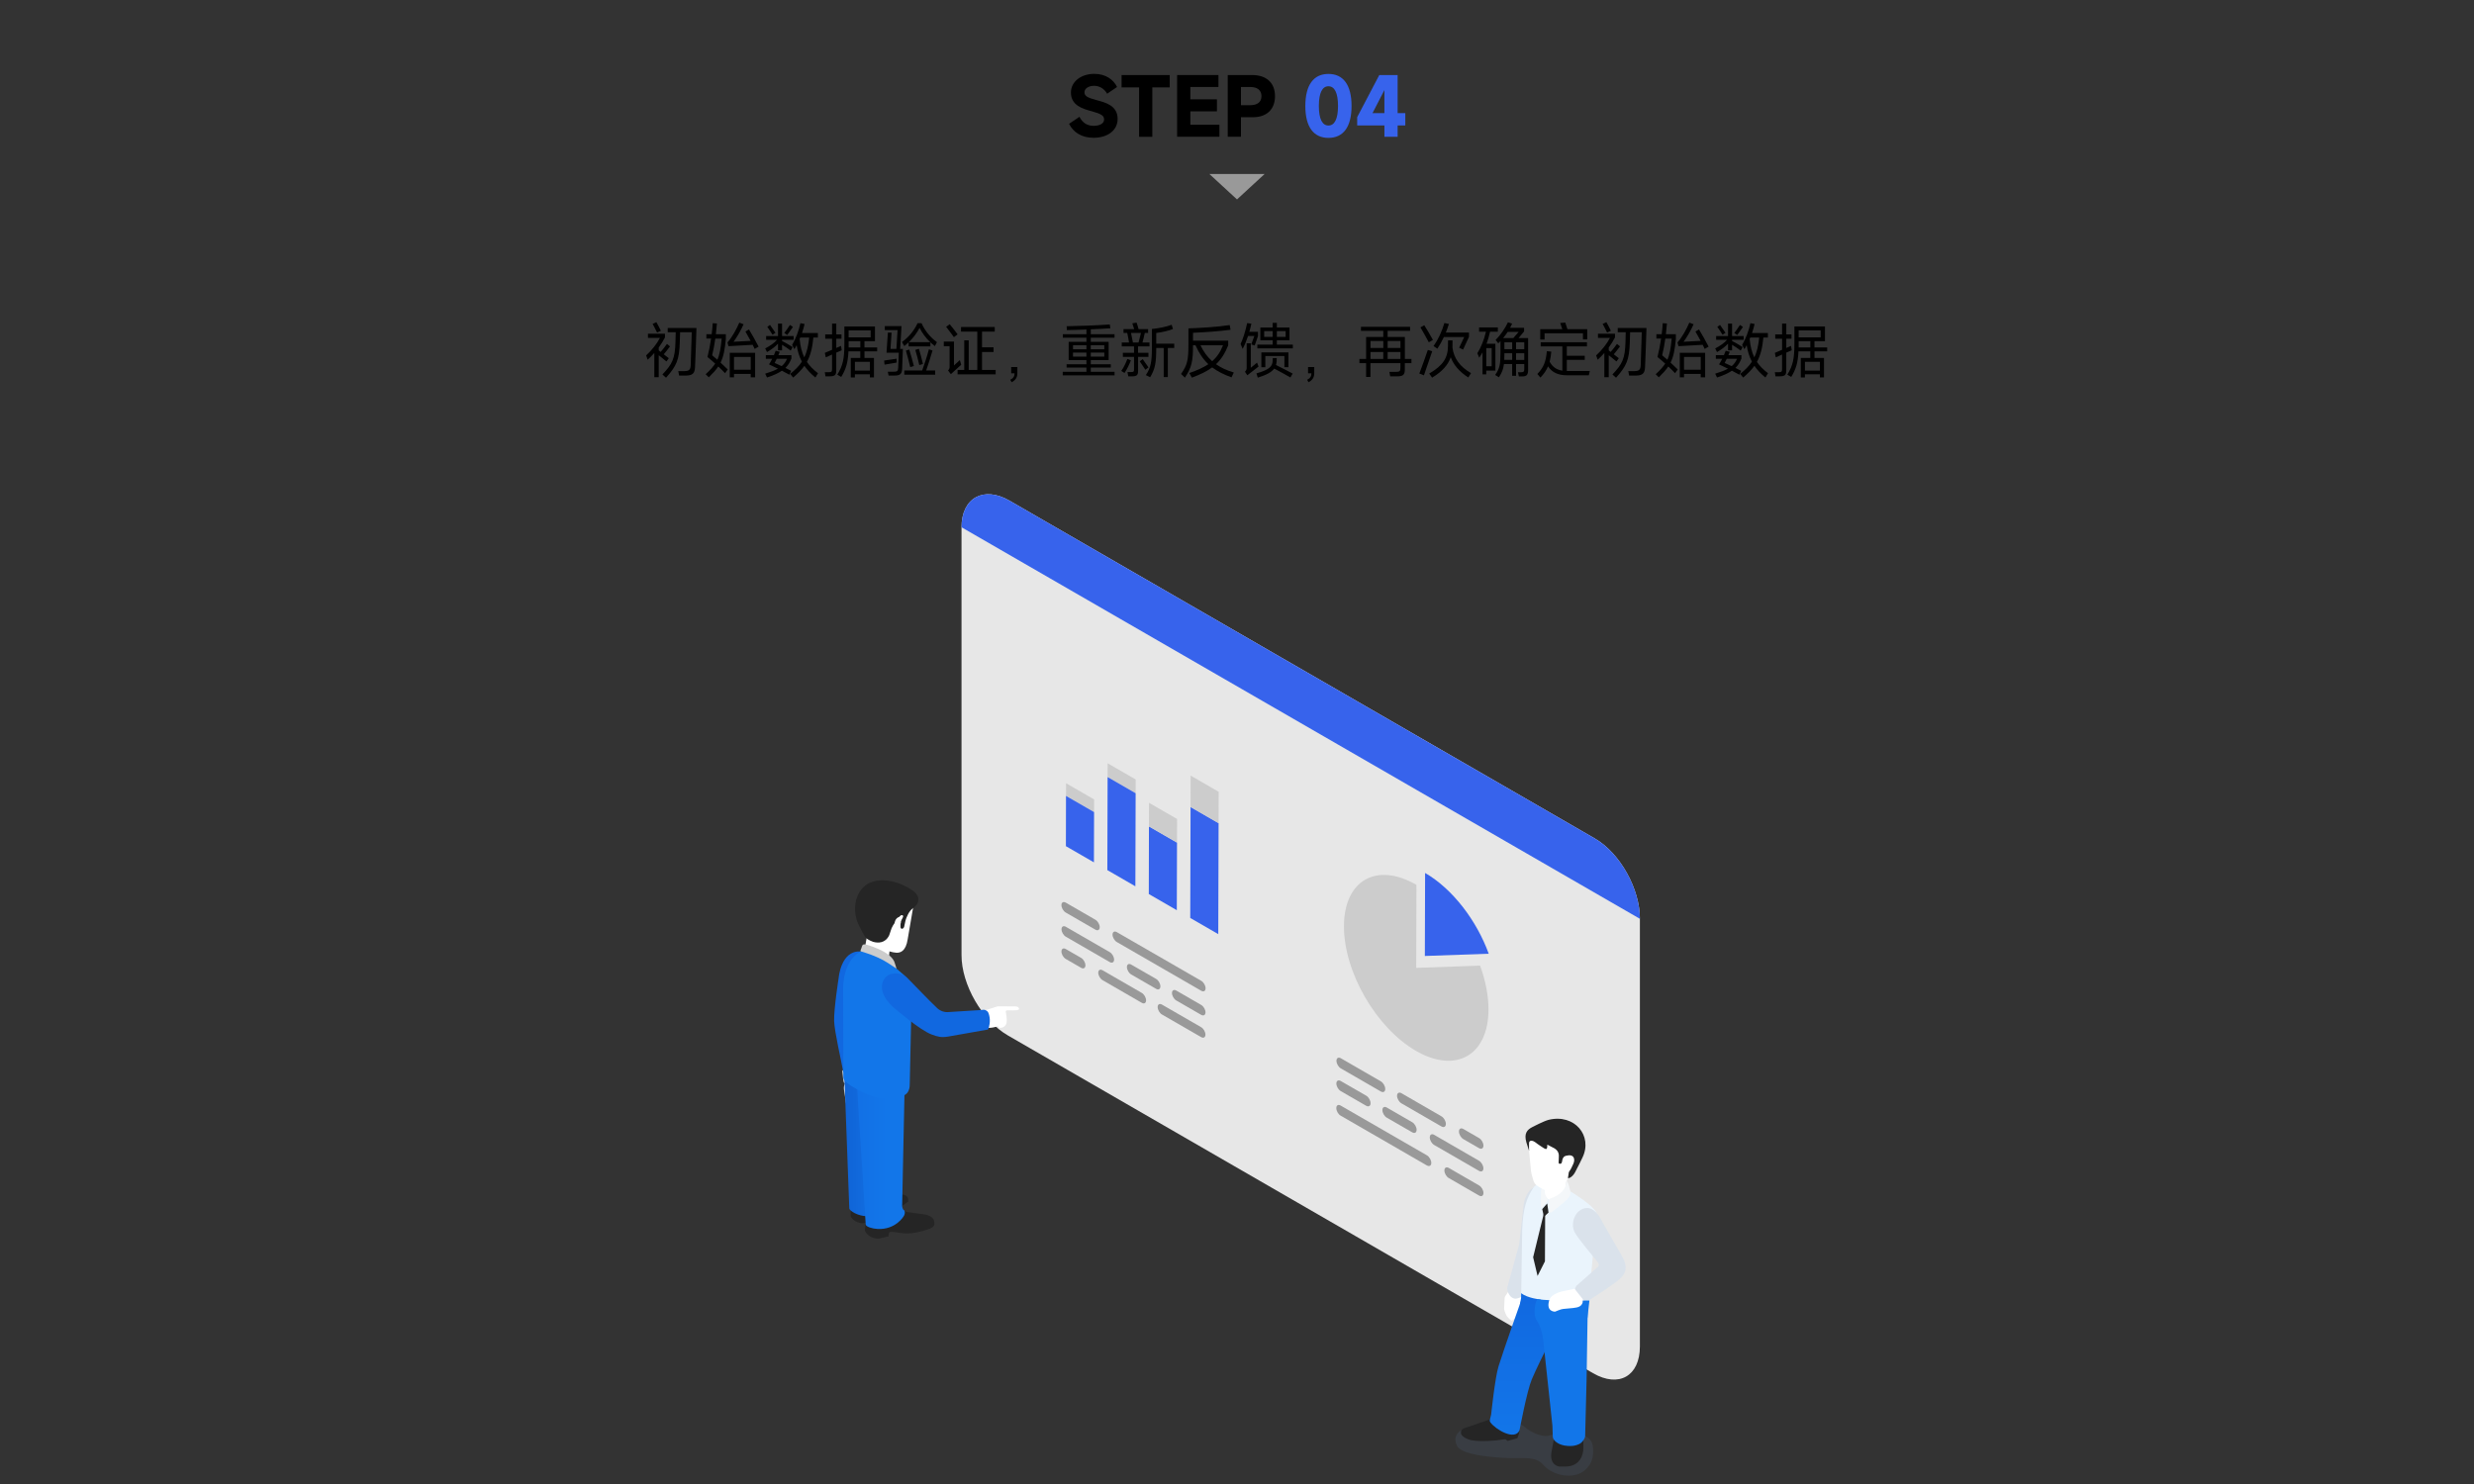 <?xml version="1.0" encoding="utf-8"?>
<!-- Generator: Adobe Illustrator 28.0.0, SVG Export Plug-In . SVG Version: 6.00 Build 0)  -->
<svg version="1.1" id="图层_1" xmlns="http://www.w3.org/2000/svg" xmlns:xlink="http://www.w3.org/1999/xlink" x="0px" y="0px"
	 viewBox="0 0 1000 600" style="enable-background:new 0 0 1000 600;" xml:space="preserve">
<rect x="0" y="0" width="1000" height="600" fill="#333333" stroke="none"/>
<style type="text/css">
	.st0{fill:#3763EC;}
	.st1{fill:#999999;}
	.st2{clip-path:url(#SVGID_00000031924507189538733290000002034474125002320574_);}
	.st3{fill:#2D2D2D;}
	.st4{fill:#252525;}
	.st5{fill:#D8D8D8;}
	.st6{fill:#EAEAEA;}
	.st7{fill:#FFFFFF;}
	.st8{fill:#CCCCCC;}
	.st9{opacity:0.2;}
	.st10{fill:#F7F7F7;}
	.st11{fill:#2A56C4;}
	.st12{fill:#F0F0F0;}
	.st13{fill:#191919;}
	.st14{fill:#578FFF;}
	.st15{fill:#E7E7E7;}
	.st16{fill:#AEBECF;}
	.st17{fill:#EDF6FF;}
	.st18{fill:#D3DBE3;}
	.st19{fill:#DBE4EC;}
	.st20{fill:#1168E0;}
	.st21{fill:#1276E9;}
	.st22{fill:#3D546B;}
	.st23{fill:#526683;}
	.st24{enable-background:new    ;}
	.st25{clip-path:url(#SVGID_00000077311875394352077050000008359861172912524176_);enable-background:new    ;}
	.st26{fill:#F4F7F9;}
	.st27{clip-path:url(#SVGID_00000059308358606069714240000006289701184049729202_);enable-background:new    ;}
	.st28{fill:#B6C7D9;}
	.st29{clip-path:url(#SVGID_00000150088897281937324180000016019556071995215528_);enable-background:new    ;}
	.st30{fill:#8696B2;}
	.st31{fill:#4373ED;}
	.st32{clip-path:url(#SVGID_00000047781738074195456080000008289808155892781503_);}
	.st33{fill:#C5D3E0;}
	.st34{clip-path:url(#SVGID_00000046319754169470781940000013204165522637991567_);}
	.st35{clip-path:url(#SVGID_00000163045145941493053760000000961278364866044840_);}
	.st36{clip-path:url(#SVGID_00000032650358948840632270000015218337785327623074_);}
	.st37{clip-path:url(#SVGID_00000005969137912307975130000000501002051059582902_);}
	.st38{clip-path:url(#SVGID_00000146497742845943798980000001842485142565099688_);}
	.st39{fill:#8AA2BB;}
	.st40{fill:url(#SVGID_00000102535558207393576170000000582387816544066230_);}
	.st41{fill:url(#SVGID_00000098204871607023332770000011696062436509557394_);}
	.st42{fill:url(#SVGID_00000069365242176422849400000006409873340078227854_);}
	.st43{fill:url(#SVGID_00000124161697362019070160000004239170835567611554_);}
	.st44{opacity:0.2;fill:#526683;}
	.st45{fill:#DAE2EB;}
	.st46{fill:url(#SVGID_00000078004892088910825940000015332876825483830939_);}
	.st47{fill:#EAF4FC;}
	.st48{fill:url(#SVGID_00000072968959063373854610000000812805628656419261_);}
	.st49{fill:url(#SVGID_00000159461694623606190550000011738678641200167325_);}
	.st50{fill:url(#SVGID_00000113322782106699359600000005328674565311721385_);}
	.st51{fill:#666666;}
	.st52{fill:#484848;}
	.st53{opacity:0.13;}
	.st54{clip-path:url(#SVGID_00000155120206691769459820000007255031217334700416_);}
	.st55{fill:#E68F17;}
	.st56{fill:#FCC881;}
	.st57{fill:#F2A233;}
	.st58{clip-path:url(#SVGID_00000127038145587525200980000018215041911433256378_);}
	.st59{clip-path:url(#SVGID_00000044858658516148347700000004644016179357996167_);}
	.st60{fill:#F2AC4B;}
	.st61{fill:#496AEC;}
	.st62{fill:#415FD4;}
	.st63{fill:#A4B0DE;}
	.st64{fill:#FCFCFC;}
	.st65{opacity:0.3;fill:#415FD4;}
	.st66{opacity:0.9;fill:#336EFF;}
	.st67{opacity:0.7;fill:#336EFF;}
	.st68{opacity:0.5;fill:#336EFF;}
	.st69{opacity:0.3;fill:#336EFF;}
	.st70{opacity:0.25;fill:#336EFF;}
	.st71{fill:url(#SVGID_00000150062493189079055670000008454221847682223545_);}
	.st72{clip-path:url(#SVGID_00000088848450567862851530000014681357300601009024_);}
	.st73{clip-path:url(#SVGID_00000067210230278499301420000007543072334973697453_);}
	.st74{clip-path:url(#SVGID_00000006675002003579743320000015034590183368355217_);}
	.st75{clip-path:url(#SVGID_00000034063112634645137290000017659491923667024541_);}
	.st76{clip-path:url(#SVGID_00000174599758269891826700000003477919199108936094_);}
	.st77{clip-path:url(#SVGID_00000064344544247691494200000003062544973683586945_);}
	.st78{clip-path:url(#SVGID_00000127005881605148804790000016135864117894542262_);}
	.st79{clip-path:url(#SVGID_00000008136289247314218240000012565564566748368300_);}
	.st80{fill:#E6F7FF;}
	.st81{fill:url(#SVGID_00000028310623168438003320000001098659524322794372_);}
	.st82{fill:#00133C;}
	.st83{fill:#003766;}
	.st84{opacity:0.5;fill:#3763EC;}
	.st85{fill:#FFCEBD;}
	.st86{fill:#2356D8;}
	.st87{fill:#F2F2F2;}
	.st88{opacity:0.1;}
	.st89{fill:#A1FDFF;}
	.st90{fill:#0670F4;}
	.st91{fill:#4390FF;}
	.st92{fill:#A6FFFC;}
	.st93{fill:#0E36CA;}
	.st94{fill:#0D46DA;}
	.st95{fill:#D5FDFF;}
	.st96{fill:url(#SVGID_00000098195337038143650200000012906174524721854899_);}
	.st97{fill:url(#SVGID_00000171712813113395433860000009230486090182482581_);}
	.st98{fill:url(#SVGID_00000182494356374496730350000005359504480152775816_);}
	.st99{fill:url(#SVGID_00000062878204923088889110000011067297912216884610_);}
	.st100{fill:url(#SVGID_00000004542216171456065470000006171875934375940256_);}
	.st101{fill:url(#SVGID_00000127729063225374467620000017208024629119860109_);}
	.st102{fill:url(#SVGID_00000137127719504565907720000010004267314982811533_);}
	.st103{opacity:0.2;fill:#FFFFFF;}
	.st104{fill:#A3E8FF;}
	.st105{fill:#A4FDF3;}
	.st106{fill:#2C5EDD;}
	.st107{fill:#164B87;}
	.st108{fill:#82E6FF;}
	.st109{fill:#BADDFF;}
	.st110{fill:#FFF9EA;}
	.st111{opacity:0.1;fill:#FFF7F7;}
	.st112{fill:#FFCAB8;}
	.st113{fill:#FFCFBF;}
	.st114{fill:#FFC5B0;}
	.st115{fill:#457AFF;}
	.st116{fill:#2250C4;}
	.st117{fill:#F1FFFF;}
	.st118{fill:url(#SVGID_00000087414113565833928950000016541074884607945869_);}
	.st119{opacity:0.2;fill:#00FCFF;}
</style>
<g>
	<g>
		<path d="M432.13,50.05l4.19-2.82c1.31,2.56,3.3,3.65,5.7,3.65c2.59,0,4.26-1.02,4.26-2.53c0-1.57-1.09-2.3-4.96-3.36
			c-3.52-0.96-8.45-2.27-8.45-7.58c0-4.42,4.13-7.55,9.44-7.55c4.74,0,7.81,2.43,9.21,5.31l-4,2.72c-1.18-2.02-3.1-3.2-5.28-3.2
			s-3.9,1.09-3.9,2.59c0,1.6,1.31,2.24,4.99,3.23c3.55,0.93,8.42,2.21,8.42,7.55c0,4.64-4.03,7.65-9.76,7.65
			C437.22,55.71,433.76,53.44,432.13,50.05z"/>
		<path d="M460.42,55.3V35.33h-7.07v-4.99h19.46v4.99h-7.04V55.3H460.42z"/>
		<path d="M481.15,50.43h11.74v4.86h-17.09V30.34h16.7v4.83h-11.36v4.99h10.75v4.86h-10.75V50.43z"/>
		<path d="M506.14,30.34c5.79,0,9.22,3.17,9.22,8.54c0,5.31-3.33,8.51-8.9,8.51h-4.86v7.9h-5.34V30.34H506.14z M505.38,42.53
			c2.88,0,4.51-1.31,4.51-3.65c0-2.37-1.63-3.71-4.51-3.71h-3.78v7.36H505.38z"/>
		<path class="st0" d="M527.62,42.85c0-8.54,3.36-12.96,9.34-12.96s9.34,4.42,9.34,12.96c0,8.51-3.36,12.9-9.34,12.9
			S527.62,51.36,527.62,42.85z M540.83,42.85c0-5.34-1.41-7.97-3.87-7.97s-3.87,2.62-3.87,7.97c0,5.28,1.41,7.9,3.87,7.9
			S540.83,48.13,540.83,42.85z"/>
		<path class="st0" d="M568.03,45.73v4.99h-3.1v4.58h-5.34v-4.58h-11.01v-3.36l8.93-17.02h7.42v15.39H568.03z M554.78,45.73h4.8
			v-9.31L554.78,45.73z"/>
	</g>
</g>
<polygon class="st1" points="500,80.63 511.16,70.35 488.84,70.35 "/>
<g>
	<path d="M269.38,146.14c-0.67-0.58-2.06-1.68-3.12-2.52v8.88h-1.78v-9.79c-0.82,0.94-1.73,1.85-2.69,2.74l-0.62-1.75
		c2.38-2.21,4.3-4.61,5.59-7.1h-4.85v-1.68h6.87v1.51c-0.74,1.44-1.58,2.79-2.52,4.08v1.18c0.22,0.14,0.48,0.36,0.79,0.6
		c0.79-0.96,1.85-2.21,2.54-3.24l1.22,1.01c-0.72,1.01-1.73,2.26-2.52,3.19c0.82,0.62,1.61,1.22,2.04,1.58L269.38,146.14z
		 M265.59,134.45c-0.38-0.84-1.34-2.64-1.8-3.5l1.51-0.7c0.5,0.86,1.44,2.59,1.82,3.48L265.59,134.45z M269.89,132.6h11.62
		c-0.02,1.15-0.48,14.62-0.58,15.94c-0.14,2.5-1.06,3.31-3.89,3.31h-2.54l-0.34-1.8h2.26c2.02,0,2.66-0.46,2.76-2.28
		c0.05-1.39,0.38-12.22,0.43-13.46h-4.71c-0.02,1.27-0.1,3.34-0.12,4.01c-0.22,7.22-1.32,9.65-5.57,14.4l-1.46-1.32
		c4.08-4.3,5.09-6.41,5.28-13.27c0.02-0.62,0.07-2.62,0.1-3.82h-3.24V132.6z"/>
	<path d="M293.41,136.89c-0.43,4.56-0.98,7.37-2.16,9.72c1.03,0.96,2.09,1.94,2.9,2.76l-1.08,1.51c-0.79-0.84-1.75-1.78-2.74-2.71
		c-0.94,1.42-2.18,2.76-3.84,4.39l-1.25-1.25c1.73-1.61,2.95-2.95,3.84-4.3c-1.06-0.96-2.11-1.87-3.12-2.66
		c0.6-2.42,1.1-4.92,1.46-7.46h-1.9v-1.78h2.14c0.19-1.46,0.34-2.95,0.43-4.44l1.7,0.12c-0.12,1.49-0.26,2.93-0.43,4.32h4.03V136.89
		z M289.95,145.44c0.98-2.14,1.37-4.61,1.75-8.54h-2.57c-0.34,2.38-0.74,4.61-1.27,6.75C288.39,144.07,289.14,144.72,289.95,145.44z
		 M305.05,141.07c-0.22-0.48-0.5-1.06-0.82-1.66l-9.77,0.55l-0.41-1.49c1.99-2.28,3.7-5.54,4.78-8.02l1.73,0.65
		c-0.94,2.21-2.76,5.4-4.06,7.08l6.91-0.36c-0.79-1.49-1.61-2.95-2.11-3.79l1.44-0.82c0.96,1.51,2.81,4.85,3.89,6.94L305.05,141.07z
		 M294.97,152.54v-9.91h10.25v9.94h-1.78v-1.39h-6.75v1.37H294.97z M303.44,144.31h-6.75v5.18h6.75V144.31z"/>
	<path d="M319.07,151.51c-0.94-0.5-1.97-1.08-3.02-1.63c-1.42,0.98-3.31,1.87-6.02,2.74l-0.74-1.54c2.23-0.7,3.89-1.32,5.16-2.02
		c-1.25-0.62-2.47-1.22-3.6-1.73c0.46-0.72,0.89-1.49,1.27-2.26h-2.57v-1.46h3.26c0.29-0.65,0.53-1.25,0.72-1.8l1.63,0.43
		c-0.17,0.46-0.34,0.91-0.53,1.37h5.26v1.39c-0.6,1.44-1.3,2.67-2.42,3.75c0.74,0.38,1.54,0.77,2.33,1.18L319.07,151.51z
		 M309.3,140.88c2.04-1.08,3.58-2.16,4.8-3.5h-4.42v-1.51h4.8v-5.04h1.63v5.04h4.68v1.51h-4.68v0.48c1.03,0.53,2.93,1.58,4.27,2.47
		l-0.77,1.42c-1.03-0.79-2.47-1.73-3.5-2.35v2.26h-1.63v-2.71c-1.15,1.25-2.57,2.3-4.46,3.41L309.3,140.88z M312.25,135.33
		c-0.55-0.91-1.54-2.38-2.11-3.19l1.1-0.77c0.55,0.74,1.56,2.26,2.21,3.19L312.25,135.33z M315.95,148.03
		c1.03-0.84,1.66-1.78,2.16-2.95h-4.15c-0.26,0.58-0.55,1.13-0.84,1.66C313.95,147.1,314.91,147.53,315.95,148.03z M320.5,132.19
		c-0.58,0.89-1.61,2.35-2.3,3.26l-1.18-0.84c0.67-0.86,1.73-2.35,2.28-3.24L320.5,132.19z M330.63,150.89l-1.03,1.75
		c-1.9-1.54-3.34-3.1-4.46-4.73c-1.15,1.61-2.64,3.12-4.54,4.75l-1.22-1.49c2.04-1.61,3.6-3.17,4.75-4.94
		c-1.08-2.04-1.73-4.22-2.11-6.67c-0.29,0.55-0.6,1.1-0.91,1.63l-0.94-1.71c1.37-2.28,2.78-5.95,3.36-8.81l1.68,0.31
		c-0.24,1.18-0.6,2.4-1.03,3.65h6.41v1.85h-1.82c-0.41,4.25-1.18,7.25-2.62,9.84C327.25,147.94,328.69,149.42,330.63,150.89z
		 M325.11,144.5c1.03-2.16,1.63-4.7,1.97-8.02h-3.62c-0.07,0.19-0.17,0.38-0.24,0.58C323.51,139.99,324.08,142.39,325.11,144.5z"/>
	<path d="M340.23,141.62c-0.62,0.26-1.42,0.6-2.21,0.96v7.15c0,1.94-0.58,2.42-2.76,2.42h-1.61l-0.26-1.66h1.44
		c1.27,0,1.49-0.22,1.49-1.32v-5.83l-2.54,1.15l-0.38-1.82c0.82-0.34,1.85-0.79,2.93-1.25v-4.46h-2.78v-1.75h2.78v-4.39h1.7v4.39
		h2.09v1.75h-2.09v3.72c0.67-0.29,1.32-0.58,1.9-0.84l0.17,0.94L340.23,141.62z M354.56,142.05h-5.14v2.67h3.84v7.87h-1.66v-1.25
		h-6.05v1.27h-1.66v-7.9h3.84v-2.67h-4.78c-0.22,4.58-1.01,7.25-2.93,10.35l-1.58-0.91c2.23-3.65,2.86-6.26,2.86-12.63V132h12.36
		v5.95h-4.25v2.52h5.14V142.05z M351.92,133.58h-8.9v2.81h8.9V133.58z M347.75,140.47v-2.52h-4.73v1.13v1.39H347.75z M351.61,149.83
		v-3.53h-6.05v3.53H351.61z"/>
	<path d="M362.46,146.59c-0.46,0.1-4.27,0.72-4.92,0.84l-0.17-1.66c0.72-0.07,4.42-0.65,5.02-0.74L362.46,146.59z M364.4,131.85
		l-0.55,9.22h1.1c0,0.38-0.29,7.58-0.31,8.06c-0.1,2.16-0.86,2.71-3.19,2.71h-2.28l-0.31-1.54h2.14c1.66,0,2.02-0.24,2.06-1.7
		l0.24-5.98h-4.97l0.55-8.14h1.49l-0.43,6.58h2.38l0.48-7.58h-5.16v-1.63H364.4z M367.26,138.43c-0.55,0.53-1.13,1.03-1.73,1.51
		l-0.94-1.66c2.66-1.92,4.85-4.51,6.29-7.61h1.61c1.42,3.19,3.65,5.81,6.24,7.68l-0.84,1.58c-0.65-0.48-1.25-1.01-1.82-1.54v1.66
		h-8.81V138.43z M376.93,141.72c-0.62,2.18-1.75,5.71-2.57,8.07h3.65v1.7h-12.48v-1.7h7.22c0.91-2.5,2.06-6.03,2.71-8.57
		L376.93,141.72z M367.93,148.42c-0.41-1.8-1.3-5.02-1.75-6.67l1.34-0.43c0.53,1.66,1.42,4.87,1.87,6.65L367.93,148.42z
		 M367.33,138.36h8.69c-1.8-1.7-3.24-3.67-4.32-5.78C370.59,134.69,369.11,136.63,367.33,138.36z M371.58,147.6
		c-0.36-1.66-1.1-4.56-1.61-6.12l1.46-0.46c0.46,1.49,1.25,4.49,1.63,6.14L371.58,147.6z"/>
	<path d="M387.97,145.58l0.55,1.9l-4.18,3.79l-1.13-1.46c0.53-0.67,0.62-0.91,0.62-1.51v-8.33h-2.35v-1.87h4.13v9.65L387.97,145.58z
		 M385.57,136.32c-0.7-1.01-2.33-3.12-3.14-4.2l1.44-1.03c0.82,0.98,2.45,3.05,3.19,4.08L385.57,136.32z M396.95,149.57h5.5v1.8
		h-15.39v-1.8h2.69v-11.98h1.8v11.98h3.48v-15.48h-6.58v-1.87h13.63v1.87h-5.14v6.34h4.66v1.9h-4.66V149.57z"/>
	<path d="M408.34,153.55c1.2-0.58,1.75-1.37,1.75-2.62h-1.37v-2.52h2.5v2.52c0,1.44-0.6,2.74-2.3,3.6L408.34,153.55z"/>
	<path d="M440.89,150.31h9.62v1.44h-20.95v-1.44h9.58v-1.7h-8.02v-1.34h8.02v-1.68h-7.18v-7.37h7.18v-1.68h-9.55v-1.42h9.55v-1.9
		c-2.95,0.12-5.83,0.22-7.92,0.24l-0.07-1.56c4.78-0.07,12.87-0.38,17.43-0.72l0.24,1.54c-2.04,0.14-4.94,0.31-7.92,0.43v1.97h9.6
		v1.42h-9.6v1.68h7.22v7.37h-7.22v1.68h8.09v1.34h-8.09V150.31z M439.14,139.58h-5.42v1.66h5.42V139.58z M433.71,144.19h5.42v-1.63
		h-5.42V144.19z M446.36,139.58h-5.47v1.66h5.47V139.58z M440.89,144.19h5.47v-1.63h-5.47V144.19z"/>
	<path d="M457.11,145.7c-0.7,1.8-1.56,3.58-2.57,5.09l-1.32-0.82c1.03-1.42,1.78-3.07,2.47-4.85L457.11,145.7z M464.22,144.29h-4.2
		v5.64c0,1.73-0.5,2.23-2.54,2.23h-1.42l-0.34-1.73h1.27c1.34,0,1.39-0.19,1.39-1.3v-4.85h-4.51v-1.63h4.51v-2.59h-4.97v-1.58h2.95
		c-0.19-1.25-0.48-2.64-0.72-3.86h-1.51v-1.56h4.3c-0.26-0.82-0.55-1.75-0.74-2.33l1.73-0.29c0.24,0.67,0.58,1.78,0.79,2.62h3.86
		v1.56h-1.34c-0.22,1.08-0.62,2.71-0.94,3.86h2.83v1.58h-4.61v2.59h4.2V144.29z M457.16,134.61c0.26,1.25,0.55,2.59,0.77,3.86h2.28
		c0.31-1.06,0.72-2.71,0.98-3.86H457.16z M461.89,145.2c0.67,0.91,1.73,2.45,2.33,3.34l-1.25,0.96c-0.58-0.91-1.66-2.54-2.28-3.41
		L461.89,145.2z M474.63,138.96v1.73h-2.59v11.76h-1.66v-11.76h-3.02v0.05c0,5.98-0.48,8.5-2.47,11.78l-1.73-0.86
		c1.99-2.98,2.45-5.38,2.45-11.26v-7.39c2.76-0.26,5.93-0.91,7.97-1.7l0.55,1.7c-1.73,0.72-4.44,1.34-6.77,1.61v4.34H474.63z"/>
	<path d="M497.79,152.57c-3.14-1.13-5.69-2.42-7.82-4.03c-2.11,1.56-4.75,2.86-8.21,4.15l-1.03-1.87c3.14-1.08,5.67-2.21,7.68-3.58
		c-2.11-1.99-3.77-4.46-5.18-7.63h-1.01c0,6.5-0.58,9.03-3.29,13.08l-1.54-1.51c2.52-3.58,2.98-5.59,2.98-11.95v-6.46
		c4.71-0.17,11.5-0.55,16.68-1.34l0.34,1.9c-4.87,0.65-10.56,1.01-15.17,1.22v3.17h14.23v1.9c-1.32,3.26-2.83,5.67-4.94,7.63
		c1.97,1.39,4.32,2.5,7.2,3.36L497.79,152.57z M485.24,139.61c1.2,2.52,2.71,4.66,4.73,6.43c1.94-1.7,3.34-3.74,4.37-6.43H485.24z"
		/>
	<path d="M507.01,135.84h-2.54c-0.6,1.85-1.32,3.58-2.18,5.23l-0.84-1.99c0.96-1.99,1.9-4.97,2.66-8.45l1.7,0.24
		c-0.24,1.15-0.53,2.23-0.82,3.29h3.5v1.7l-1.34,3.84l-1.37-0.46L507.01,135.84z M508.11,146.62l0.6,1.58l-4.54,3.53l-0.96-1.44
		c0.43-0.41,0.7-0.86,0.7-1.49v-9.99h1.66v9.89L508.11,146.62z M515.75,147.58c1.97,0.94,5.18,2.62,6.75,3.46l-0.91,1.58
		c-1.54-0.91-4.7-2.64-6.55-3.6c-1.1,1.51-3.19,2.59-6.65,3.67l-0.53-1.73c5.33-1.49,6.38-2.88,6.55-4.92
		c0.02-0.29,0.05-1.01,0.05-1.27h1.61c0,0.38-0.02,1.08-0.05,1.39C515.96,146.66,515.89,147.14,515.75,147.58z M516.11,139.32h6.46
		v1.54h-14.35v-1.54h6.19v-1.75h-4.97v-5.14h4.97v-1.9h1.7v1.9h5.11v5.14h-5.11V139.32z M520.79,148.44h-1.63v-4.49h-7.71v4.54
		h-1.61v-6.02h10.95V148.44z M510.99,136.2h3.41v-2.33h-3.41V136.2z M519.66,133.87h-3.55v2.33h3.55V133.87z"/>
	<path d="M528.34,153.55c1.2-0.58,1.75-1.37,1.75-2.62h-1.37v-2.52h2.5v2.52c0,1.44-0.6,2.74-2.3,3.6L528.34,153.55z"/>
	<path d="M570.51,145.13v1.7h-2.67v2.5c0,2.26-0.72,2.83-3.22,2.83h-2.71l-0.29-1.8h2.47c1.66,0,1.97-0.29,1.97-1.66v-1.87h-12.12
		v5.57h-1.75v-5.57h-2.71v-1.7h2.71v-8.88h6.94v-2.5h-9.02v-1.63h19.85v1.63h-9.07v2.5h6.96v8.88H570.51z M559.14,137.88h-5.18v2.81
		h5.18V137.88z M553.95,142.32v2.81h5.18v-2.81H553.95z M566.07,137.88h-5.18v2.81h5.18V137.88z M560.89,145.13h5.18v-2.81h-5.18
		V145.13z"/>
	<path d="M577.9,141.7l1.01,0.31c-0.46,1.34-2.88,8.38-3.36,9.75l-1.85-0.74c0.46-1.15,3.07-8.33,3.43-9.53L577.9,141.7z
		 M577.52,138.38c-0.84-1.61-2.57-4.66-3.38-6.02l1.56-0.86c0.94,1.49,2.64,4.3,3.5,5.95L577.52,138.38z M594.59,150.86l-1.1,1.75
		c-3.5-2.23-5.88-4.92-7.1-8.18c-1.1,3.19-3.53,5.86-7.54,8.26l-1.15-1.66c5.52-3.24,7.56-6.26,7.58-11.23l0.02-2.18h1.82
		l-0.02,2.35c0,0.17,0,0.34-0.02,0.5C587.63,144.94,590.19,148.32,594.59,150.86z M583.62,136.27c-0.79,1.7-1.68,3.29-2.62,4.7
		l-1.56-1.03c1.85-2.66,3.34-5.81,4.39-9.34l1.82,0.38c-0.36,1.2-0.79,2.38-1.25,3.48h9.36v1.75l-2.38,5.14l-1.58-0.77l2.04-4.32
		H583.62z"/>
	<path d="M604.45,149.83h-3.7v1.54h-1.51v-8.91c-0.41,0.72-0.84,1.44-1.32,2.18l-0.77-1.82c1.39-2.16,2.71-5.38,3.48-8.71h-2.78
		v-1.73h7.58v1.73h-3.14c-0.38,1.75-0.84,3.34-1.42,4.87h3.58V149.83z M602.94,148.08v-7.34h-2.18v7.34H602.94z M613.81,136.7h3.86
		v12.91c0,1.87-0.53,2.57-2.3,2.57h-1.44l-0.36-1.68h1.08c1.2,0,1.46-0.22,1.46-1.27v-2.04h-3.31v4.75h-1.58v-4.75h-3.31
		c-0.26,2.04-0.82,3.48-2.04,5.35l-1.51-0.94c1.75-2.59,2.14-4.15,2.14-8.74v-4.97c-0.29,0.31-0.58,0.6-0.89,0.91l-1.08-1.34
		c1.94-1.94,3.79-4.61,4.99-7.15l1.68,0.55c-0.26,0.58-0.53,1.13-0.82,1.68h5.66v1.46L613.81,136.7z M609.42,134.18
		c-0.58,0.89-1.2,1.73-1.87,2.52h4.13l2.16-2.52H609.42z M611.22,145.51v-2.67h-3.14v0.5c0,0.79,0,1.51-0.05,2.16H611.22z
		 M611.22,141.17v-2.76h-3.14v2.76H611.22z M616.11,141.17v-2.76h-3.31v2.76H616.11z M612.8,145.51h3.31v-2.67h-3.31V145.51z"/>
	<path d="M642.59,150.02l-0.38,1.7h-8.95c-3.36,0-5.88-1.08-7.54-3.6c-0.67,1.63-1.66,3.05-3.07,4.54l-1.25-1.46
		c2.52-2.59,3.46-4.9,3.84-9.22l1.8,0.19c-0.14,1.54-0.36,2.88-0.67,4.08c1.2,2.14,2.83,3.26,5.14,3.62v-9.82h-8.76v-1.68h18.7v1.68
		h-8.14v3.79h7.25v1.66h-7.25v4.51h0.1H642.59z M624.32,134.76v2.52h-1.75v-4.18h8.93l-0.86-2.5l2.04-0.19l0.89,2.69h7.99v4.13
		h-1.73v-2.47H624.32z"/>
	<path d="M653.38,146.14c-0.67-0.58-2.06-1.68-3.12-2.52v8.88h-1.78v-9.79c-0.82,0.94-1.73,1.85-2.69,2.74l-0.62-1.75
		c2.38-2.21,4.3-4.61,5.59-7.1h-4.85v-1.68h6.87v1.51c-0.74,1.44-1.58,2.79-2.52,4.08v1.18c0.22,0.14,0.48,0.36,0.79,0.6
		c0.79-0.96,1.85-2.21,2.54-3.24l1.22,1.01c-0.72,1.01-1.73,2.26-2.52,3.19c0.82,0.62,1.61,1.22,2.04,1.58L653.38,146.14z
		 M649.59,134.45c-0.38-0.84-1.34-2.64-1.8-3.5l1.51-0.7c0.5,0.86,1.44,2.59,1.82,3.48L649.59,134.45z M653.89,132.6h11.62
		c-0.02,1.15-0.48,14.62-0.58,15.94c-0.14,2.5-1.06,3.31-3.89,3.31h-2.54l-0.34-1.8h2.26c2.02,0,2.66-0.46,2.76-2.28
		c0.05-1.39,0.38-12.22,0.43-13.46h-4.71c-0.02,1.27-0.1,3.34-0.12,4.01c-0.22,7.22-1.32,9.65-5.57,14.4l-1.46-1.32
		c4.08-4.3,5.09-6.41,5.28-13.27c0.02-0.62,0.07-2.62,0.1-3.82h-3.24V132.6z"/>
	<path d="M677.41,136.89c-0.43,4.56-0.98,7.37-2.16,9.72c1.03,0.96,2.09,1.94,2.9,2.76l-1.08,1.51c-0.79-0.84-1.75-1.78-2.74-2.71
		c-0.94,1.42-2.18,2.76-3.84,4.39l-1.25-1.25c1.73-1.61,2.95-2.95,3.84-4.3c-1.06-0.96-2.11-1.87-3.12-2.66
		c0.6-2.42,1.1-4.92,1.46-7.46h-1.9v-1.78h2.14c0.19-1.46,0.34-2.95,0.43-4.44l1.7,0.12c-0.12,1.49-0.26,2.93-0.43,4.32h4.03V136.89
		z M673.95,145.44c0.98-2.14,1.37-4.61,1.75-8.54h-2.57c-0.34,2.38-0.74,4.61-1.27,6.75C672.39,144.07,673.14,144.72,673.95,145.44z
		 M689.05,141.07c-0.22-0.48-0.5-1.06-0.82-1.66l-9.77,0.55l-0.41-1.49c1.99-2.28,3.7-5.54,4.78-8.02l1.73,0.65
		c-0.94,2.21-2.76,5.4-4.06,7.08l6.91-0.36c-0.79-1.49-1.61-2.95-2.11-3.79l1.44-0.82c0.96,1.51,2.81,4.85,3.89,6.94L689.05,141.07z
		 M678.97,152.54v-9.91h10.25v9.94h-1.78v-1.39h-6.75v1.37H678.97z M687.44,144.31h-6.75v5.18h6.75V144.31z"/>
	<path d="M703.07,151.51c-0.94-0.5-1.97-1.08-3.02-1.63c-1.42,0.98-3.31,1.87-6.02,2.74l-0.74-1.54c2.23-0.7,3.89-1.32,5.16-2.02
		c-1.25-0.62-2.47-1.22-3.6-1.73c0.46-0.72,0.89-1.49,1.27-2.26h-2.57v-1.46h3.26c0.29-0.65,0.53-1.25,0.72-1.8l1.63,0.43
		c-0.17,0.46-0.34,0.91-0.53,1.37h5.26v1.39c-0.6,1.44-1.3,2.67-2.42,3.75c0.74,0.38,1.54,0.77,2.33,1.18L703.07,151.51z
		 M693.3,140.88c2.04-1.08,3.58-2.16,4.8-3.5h-4.42v-1.51h4.8v-5.04h1.63v5.04h4.68v1.51h-4.68v0.48c1.03,0.53,2.93,1.58,4.27,2.47
		l-0.77,1.42c-1.03-0.79-2.47-1.73-3.5-2.35v2.26h-1.63v-2.71c-1.15,1.25-2.57,2.3-4.46,3.41L693.3,140.88z M696.25,135.33
		c-0.55-0.91-1.54-2.38-2.11-3.19l1.1-0.77c0.55,0.74,1.56,2.26,2.21,3.19L696.25,135.33z M699.95,148.03
		c1.03-0.84,1.66-1.78,2.16-2.95h-4.15c-0.26,0.58-0.55,1.13-0.84,1.66C697.95,147.1,698.91,147.53,699.95,148.03z M704.5,132.19
		c-0.58,0.89-1.61,2.35-2.3,3.26l-1.18-0.84c0.67-0.86,1.73-2.35,2.28-3.24L704.5,132.19z M714.63,150.89l-1.03,1.75
		c-1.9-1.54-3.34-3.1-4.46-4.73c-1.15,1.61-2.64,3.12-4.54,4.75l-1.22-1.49c2.04-1.61,3.6-3.17,4.75-4.94
		c-1.08-2.04-1.73-4.22-2.11-6.67c-0.29,0.55-0.6,1.1-0.91,1.63l-0.94-1.71c1.37-2.28,2.78-5.95,3.36-8.81l1.68,0.31
		c-0.24,1.18-0.6,2.4-1.03,3.65h6.41v1.85h-1.82c-0.41,4.25-1.18,7.25-2.62,9.84C711.25,147.94,712.69,149.42,714.63,150.89z
		 M709.11,144.5c1.03-2.16,1.63-4.7,1.97-8.02h-3.62c-0.07,0.19-0.17,0.38-0.24,0.58C707.51,139.99,708.08,142.39,709.11,144.5z"/>
	<path d="M724.23,141.62c-0.62,0.26-1.42,0.6-2.21,0.96v7.15c0,1.94-0.58,2.42-2.76,2.42h-1.61l-0.26-1.66h1.44
		c1.27,0,1.49-0.22,1.49-1.32v-5.83l-2.54,1.15l-0.38-1.82c0.82-0.34,1.85-0.79,2.93-1.25v-4.46h-2.78v-1.75h2.78v-4.39h1.7v4.39
		h2.09v1.75h-2.09v3.72c0.67-0.29,1.32-0.58,1.9-0.84l0.17,0.94L724.23,141.62z M738.56,142.05h-5.14v2.67h3.84v7.87h-1.66v-1.25
		h-6.05v1.27h-1.66v-7.9h3.84v-2.67h-4.78c-0.22,4.58-1.01,7.25-2.93,10.35l-1.58-0.91c2.23-3.65,2.86-6.26,2.86-12.63V132h12.36
		v5.95h-4.25v2.52h5.14V142.05z M735.92,133.58h-8.9v2.81h8.9V133.58z M731.75,140.47v-2.52h-4.73v1.13v1.39H731.75z M735.61,149.83
		v-3.53h-6.05v3.53H735.61z"/>
</g>
<g>
	<g>
		<g>
			<g>
				<path class="st15" d="M644.55,338.95c10.4,6,18.32,20.57,18.3,32.53v172.95c-0.03,11.95-8.5,16.78-18.91,10.78L407.42,418.66
					c-10.4-6.01-18.81-20.58-18.77-32.54V213.18c0.03-11.96,8.98-16.78,19.38-10.77L644.55,338.95z"/>
				<path class="st0" d="M388.65,213.18c0.03-11.96,8.98-16.78,19.38-10.77l236.53,136.55c10.4,6,18.32,20.57,18.3,32.53
					L388.65,213.18z"/>
			</g>
		</g>
		<g>
			<g>
				<g>
					<path class="st8" d="M572.53,357.75l-0.09,33.57l25.82-0.91c2.17,5.97,3.4,12.06,3.39,17.77
						c-0.05,18.53-13.17,26.01-29.31,16.7c-16.13-9.32-29.17-31.9-29.11-50.44C543.28,355.91,556.39,348.44,572.53,357.75z"/>
				</g>
				<g>
					<path class="st0" d="M576.03,352.95c11.15,6.45,20.84,19.24,25.72,32.65l-25.82,0.91L576.03,352.95z"/>
				</g>
			</g>
		</g>
		<g>
			<g>
				<path class="st1" d="M448.58,384.97c0.96,0.56,1.74,1.9,1.74,3.01c0,1.1-0.79,1.55-1.75,1l-17.76-10.26
					c-0.97-0.56-1.75-1.9-1.74-3.01c0-1.11,0.79-1.55,1.75-1L448.58,384.97z"/>
			</g>
			<g>
				<path class="st1" d="M442.76,371.86c0.97,0.56,1.75,1.9,1.75,3.01s-0.79,1.56-1.75,1l-11.99-6.92
					c-0.96-0.55-1.74-1.91-1.74-3.01c0.01-1.1,0.79-1.55,1.76-1L442.76,371.86z"/>
			</g>
			<g>
				<path class="st1" d="M467.31,395.79c0.96,0.55,1.73,1.9,1.73,3.01c0,1.11-0.78,1.55-1.73,1l-10.07-5.81
					c-0.96-0.56-1.75-1.9-1.74-3.01c0-1.11,0.79-1.55,1.74-0.99L467.31,395.79z"/>
			</g>
			<g>
				<path class="st1" d="M485.5,415.3c0.97,0.56,1.75,1.9,1.74,3.01c-0.01,1.11-0.77,1.55-1.74,1l-15.84-9.14
					c-0.97-0.56-1.73-1.91-1.73-3.01c0-1.11,0.78-1.54,1.74-0.99L485.5,415.3z"/>
			</g>
			<g>
				<path class="st1" d="M485.53,406.31c0.96,0.55,1.74,1.9,1.74,3c-0.02,1.11-0.8,1.55-1.75,1l-10.07-5.81
					c-0.96-0.56-1.73-1.9-1.73-3c0-1.11,0.79-1.55,1.75-1L485.53,406.31z"/>
			</g>
			<g>
				<path class="st1" d="M461.51,401.44c0.96,0.56,1.74,1.9,1.74,3.01c0,1.11-0.79,1.55-1.75,0.99l-15.84-9.15
					c-0.95-0.55-1.74-1.9-1.74-3c0.01-1.11,0.79-1.55,1.75-1L461.51,401.44z"/>
			</g>
			<g>
				<path class="st1" d="M485.56,396.57c0.97,0.56,1.75,1.9,1.74,3.01c0,1.1-0.79,1.56-1.75,1l-34.12-19.7
					c-0.96-0.56-1.74-1.91-1.74-3.01s0.78-1.55,1.75-0.99L485.56,396.57z"/>
			</g>
			<g>
				<path class="st1" d="M437,387.29c0.97,0.56,1.74,1.91,1.73,3.01c0,1.11-0.78,1.55-1.74,0.99l-6.21-3.58
					c-0.97-0.56-1.74-1.9-1.74-3.01s0.78-1.55,1.75-1L437,387.29z"/>
			</g>
		</g>
		<g>
			<g>
				<path class="st1" d="M582.65,451.35c0.99,0.57,1.77,1.94,1.77,3.07c0,1.13-0.8,1.59-1.78,1.02l-16.17-9.34
					c-0.98-0.57-1.78-1.94-1.78-3.08c0.02-1.12,0.81-1.58,1.79-1.02L582.65,451.35z"/>
			</g>
			<g>
				<path class="st1" d="M570.83,453.73c0.98,0.57,1.77,1.94,1.77,3.07c-0.01,1.13-0.8,1.58-1.78,1.01l-10.28-5.93
					c-0.98-0.57-1.77-1.94-1.77-3.07c0-1.13,0.8-1.59,1.78-1.02L570.83,453.73z"/>
			</g>
			<g>
				<path class="st1" d="M558.15,437.21c0.97,0.56,1.77,1.94,1.77,3.07c0,1.13-0.81,1.59-1.78,1.02l-16.18-9.34
					c-0.97-0.56-1.77-1.94-1.76-3.07c0.01-1.13,0.8-1.58,1.78-1.02L558.15,437.21z"/>
			</g>
			<g>
				<path class="st1" d="M552.22,442.99c0.99,0.57,1.77,1.93,1.77,3.06c0,1.13-0.79,1.58-1.79,1.02l-10.27-5.93
					c-0.98-0.57-1.77-1.94-1.77-3.06c0.01-1.13,0.8-1.59,1.78-1.02L552.22,442.99z"/>
			</g>
			<g>
				<path class="st1" d="M576.76,467.11c0.99,0.57,1.78,1.94,1.78,3.07c0,1.12-0.8,1.58-1.79,1.02l-34.84-20.12
					c-0.99-0.56-1.77-1.93-1.77-3.07c0-1.13,0.79-1.59,1.78-1.01L576.76,467.11z"/>
			</g>
			<g>
				<path class="st1" d="M597.82,469.31c0.98,0.57,1.77,1.94,1.77,3.07s-0.79,1.58-1.78,1.01l-18.13-10.47
					c-0.98-0.57-1.77-1.94-1.76-3.07c0-1.13,0.8-1.58,1.78-1.02L597.82,469.31z"/>
			</g>
			<g>
				<path class="st1" d="M597.85,479.29c0.99,0.56,1.78,1.94,1.77,3.06c0,1.13-0.79,1.59-1.78,1.02l-12.24-7.07
					c-0.99-0.56-1.77-1.94-1.77-3.07c0-1.13,0.8-1.58,1.78-1.02L597.85,479.29z"/>
			</g>
			<g>
				<path class="st1" d="M597.84,460.13c0.99,0.56,1.77,1.94,1.77,3.06c0,1.13-0.8,1.59-1.78,1.02l-6.35-3.66
					c-0.98-0.57-1.78-1.95-1.77-3.08c0.01-1.12,0.8-1.58,1.78-1.01L597.84,460.13z"/>
			</g>
		</g>
		<g>
			<g>
				<polygon class="st8" points="442.24,323.22 442.23,328.34 430.88,321.79 430.91,316.68 				"/>
			</g>
			<g>
				<polygon class="st0" points="442.23,328.34 442.17,348.66 430.84,342.12 430.88,321.79 				"/>
			</g>
			<g>
				<polygon class="st8" points="459.04,315.15 459.03,320.72 447.7,314.18 447.71,308.6 				"/>
			</g>
			<g>
				<polygon class="st0" points="459.03,320.72 458.92,358.34 447.59,351.79 447.7,314.18 				"/>
			</g>
			<g>
				<g>
					<polygon class="st0" points="475.75,340.68 475.67,368.01 464.35,361.47 464.41,334.13 					"/>
				</g>
				<g>
					<polygon class="st8" points="475.78,331.13 475.75,340.68 464.41,334.13 464.44,324.58 					"/>
				</g>
			</g>
			<g>
				<g>
					<polygon class="st0" points="492.56,332.83 492.43,377.68 481.1,371.14 481.23,326.28 					"/>
				</g>
				<g>
					<polygon class="st8" points="492.59,320.13 492.56,332.83 481.23,326.28 481.26,313.58 					"/>
				</g>
			</g>
		</g>
	</g>
	<g>
		<path class="st44" d="M588.92,584.56c-0.76-1.61-0.86-2.99-0.27-4.22c1.01-2.12,3.87-3.52,10.55-5.18
			c2.68-0.67,5.36-0.97,7.95-0.9c4.26,0.12,7.88,1.29,9.69,3.13c0.7,0.71,4.52,3.11,7.78,3.2l0,0c0.68,0.02,1.27-0.06,1.79-0.25
			c1.98-0.71,5-1.11,7.89-1.03c5.53,0.15,8.97,1.97,9.45,4.99c0.44,2.86,0.58,7.04-3.31,10.26c-1.7,1.4-4.12,2.13-6.81,2.06
			c-3.82-0.1-7.66-1.81-9.78-4.33c-1.57-1.86-3.65-2.63-7.41-2.74c-0.73-0.02-1.55-0.02-2.57,0.01c-0.95,0.02-2.12,0.01-3.36-0.02
			C605.95,589.42,590.9,588.68,588.92,584.56z"/>
		<g>
			<path class="st4" d="M640.04,579.04c0,0-0.04,6.3-0.04,6.43c0.05,2.47-1.24,7.47-7.26,7.47c-4.97,0-2.48,0-2.48,0
				s-4.12-0.43-3.13-5.95c0.35-1.92,1.57-8.48,1.57-8.48L640.04,579.04z"/>
			<g>
				<path class="st7" d="M614.41,521.42l-3.6-0.93l-2.47,3.73l-0.17,0.66l-0.21,4.32c0,0,0.63,4.02,3.5,4.75
					c1.88,0.49-1.77-0.23-1.77-0.23c2.57,0.66,3.52-1.92,3.52-1.92l2.53-6.7C616.19,523.66,616.06,521.84,614.41,521.42z"/>
				<path class="st45" d="M612.22,525.05c1.42,0.29,4.74-1.76,4.74-1.76s0.13-0.33,0.36-0.89c1.3-3.18,5.98-14.07,7.02-18.2
					c1.14-4.53,2.59-12.78,2.59-12.78s2.38-9.55-2.47-11.76c-2.78-1.26-7.89,0.58-8.69,8.19c-0.32,2.92-1.71,15.2-1.71,15.2
					l-4.87,17.76C609.18,520.82,609.44,524.47,612.22,525.05z"/>
			</g>
			<path class="st4" d="M590.65,579.93c0.66,1.21,2.81,2.13,4.12,2.37c4.11,0.76,10.26,0.04,10.26,0.04
				c0.51-0.11,3.44-0.45,3.44-0.45l0.92,0.68l0.05-0.01c-0.01,0.01-0.01,0.02-0.01,0.02l3.85-1.08c0.01,0.01,0.06-0.09,0.11-0.23
				c0.24-0.48,0.6-1.65,0.73-2.25l0.43-4.94l-9.63-1.88l-2.28,1.56c0,0-9.2,3.09-9.84,3.31c-0.72,0.26-2.3,0.68-2.24,1.91v0
				C590.46,579.32,590.55,579.73,590.65,579.93z M609.14,581.16c0.13,0.03,0.25,0.06,0.33,0.12
				C609.38,581.24,609.25,581.19,609.14,581.16z"/>
			
				<linearGradient id="SVGID_00000010992458005328404070000009907542258731371452_" gradientUnits="userSpaceOnUse" x1="2672.719" y1="582.561" x2="2672.719" y2="520.663" gradientTransform="matrix(-1 0 0 1 3290.314 0)">
				<stop  offset="0" style="stop-color:#1276E9"/>
				<stop  offset="1" style="stop-color:#1168E0"/>
			</linearGradient>
			<path style="fill:url(#SVGID_00000010992458005328404070000009907542258731371452_);" d="M615.41,524.25c0,0-7.51,21.1-9.7,28.17
				c-1.44,4.63-2.98,19.5-2.98,19.5c-0.48,2.08-0.83,2.48-0.25,3.24c2.16,2.85,9.83,7.45,11.72,3.12c0,0,2.96-15.82,4.95-20.57
				c3.14-7.5,13.86-28.26,13.86-28.26L615.41,524.25z"/>
			<path class="st47" d="M619.67,480.37c-2.65,4.31-4.03,7.94-4.39,16.75l-0.38,24.55c-0.05,1.18-0.31,2.61,0.73,3.3
				c0,0,9.32,7.71,14.2,7.34c3.12-0.24,9.76-2.85,9.76-2.85c2.32-0.96,2.39-2.28,2.47-2.87l3.38-35.51c0.23-2.75-10-9-11.71-10.04
				l-7.01-2.32C626.7,478.72,621.47,477.44,619.67,480.37z"/>
			<path class="st7" d="M624.27,483.72c3.81,3.62,6.06-0.13,8.54-2.93l0.48-10.07l-8.75,2.39L624.27,483.72z"/>
			<path class="st26" d="M632.98,477.4c0,0,0,1.36-0.05,1.6c-0.99,4.08-6.29,5.57-6.29,5.57c-0.68,0.3-0.66,1.06-0.6,2.04l0.27,2.91
				c0.07,0.94,0.59,0.86,0.99,0.48c0,0,4.1-3.14,5.25-4.21c2.73-2.5,2.53-3.09,1.63-6.38C633.64,477.43,632.98,477.4,632.98,477.4z"
				/>
			<path class="st26" d="M625.38,484.4c0.43,0.52,0.33,0.87,0.03,1.25l-1.63,2.07c-0.85,0.91-0.92,0.14-0.91-0.62l0.02-5.51
				c0.47-3.47,1.45-3.6,1.45-3.6s0.02,0.8-0.07,1.52C624.11,480.7,624.2,482.96,625.38,484.4z"/>
			<path class="st19" d="M630.59,464.98c-2.15-0.08-2.48,1.88-2.48,1.88l-0.17,4.12c0,0,0.07,0.9,0.88,1.09
				c1.22,0.29,1.79-0.71,2.39-1.82c0.03-0.06,0.8-1.69,0.85-1.79C632.71,467.07,632.64,465.05,630.59,464.98z"/>
			<path class="st7" d="M626.28,458.86L626.28,458.86l8.33,0.35l-0.46,14.3c-0.15,0.98-0.14,1.87-0.35,2.69
				c-0.23,0.91-0.69,1.74-1.9,2.53c0,0-2.17,1.52-4.16,2.18c-0.92,0.3-1.91,0.57-2.86,0.39c-0.73-0.14-2.46-1.19-2.46-1.19
				c-1.13-0.7-2.07-1.11-2.62-2.83c-0.26-0.76-0.93-3.13-0.98-3.96l-0.82-8.52l-0.24-7.66L626.28,458.86z"/>
			<path class="st4" d="M619.52,455.61c-2.39,1.16-3.56,2.78-2.55,6.28c0.83,2.83,1.14,3.39,1.1,3.42
				c-0.04,0.04-0.03-1.88-0.03-3.01c-0.01-1.68,1.78-1.07,2.49-0.49c1.05,0.85,3.54,2.44,3.61,2.48c0.94,0.56,1.14,0.18,1.24-0.48
				c0.02-0.15,0.05-1.02,0.05-1.02c0.13,0.08,2.3,1.16,2.89,1.51c1.66,1.02,1.88,2.42,1.76,3.66l-0.05,1.24
				c-0.03,0.65-0.17,1.39,0.5,1.34c0.71-0.05,0.67-0.31,0.88-1c0,0,0.2-3.22,2.92-1.88c1.44,0.71,0.25,3.8,0.15,3.98l-0.71,4.67
				c0.61,0.19,2-0.72,2.86-2.32c1.56-2.93,2.56-5.05,2.99-5.94c4.31-8.8-3.18-17.89-13.72-15.27
				C623.93,453.3,619.52,455.61,619.52,455.61z"/>
			<path class="st7" d="M634.47,467.09c-2.16-0.08-2.48,1.88-2.48,1.88l-0.17,4.12c0,0,0.07,0.9,0.87,1.09
				c1.22,0.28,1.8-0.72,2.4-1.82c0.03-0.06,0.79-1.69,0.84-1.79C636.59,469.19,636.51,467.17,634.47,467.09z"/>
			<polygon class="st4" points="625.39,486.58 623.38,488.85 624.05,491.97 625.91,490.26 			"/>
			<polygon class="st4" points="624.57,488.38 619.7,508.32 621.49,515.88 624.47,509.97 			"/>
			
				<linearGradient id="SVGID_00000011012770957780227180000007718846514032483496_" gradientUnits="userSpaceOnUse" x1="2671.77" y1="582.553" x2="2671.77" y2="520.662" gradientTransform="matrix(-1 0 0 1 3290.314 0)">
				<stop  offset="0" style="stop-color:#1276E9"/>
				<stop  offset="1" style="stop-color:#1168E0"/>
			</linearGradient>
			<path style="fill:url(#SVGID_00000011012770957780227180000007718846514032483496_);" d="M622.75,525.45c0,0-5.42-0.62-7.89-2.6
				l-0.03,1.92l-0.5,2.93l5.86,2.65L622.75,525.45z"/>
			<path class="st21" d="M622.24,527.6l5.25,48.78l0.15,4.48c0.02,1.52,2.13,3.16,4.79,3.6c3.29,0.54,5.09-0.29,5.09-0.29
				c2.17-0.59,3.15-2.85,3.2-3.38l0.58-22.92l0.46-29.2L622.24,527.6z"/>
			<path class="st45" d="M637.23,524.77c1.24,1.76,4.91,1.01,4.91,1.01s5.72-3.55,10.66-7.13c4.93-3.58,5.29-6.35,2.76-10.89
				l-7.79-13.54c0,0-2.49-5.99-6.41-5.81c-4.47,0.21-6.97,6.13-4.74,10.05c1.23,2.16,6.55,8.65,9.01,11.63
				c0.83,0.99,0.7,1.83,0.15,2.21l-8.5,7.49C637.29,519.81,635.34,522.07,637.23,524.77z"/>
			<path class="st21" d="M641.65,532.89l0.8-7.09c0,0-16.07,0.33-20.89-0.54c-0.71-0.13-2.26,6.02-0.37,8.67
				c1.93,2.71,2.59,7.38,2.59,7.38L641.65,532.89z"/>
			<path class="st7" d="M639.69,526.68l0.11-1.37l-3.36-4.25l-4.87,1.03c0,0-4.5,0.91-5.33,3.53c-1.52,4.8,2.31,4.7,2.31,4.7
				c0.2-0.05,2.51-1.1,3.32-1.1c0.41,0,3.94-0.37,3.94-0.37C637.99,528.62,639.17,528.22,639.69,526.68z"/>
		</g>
	</g>
	<g>
		<g>
			<path class="st4" d="M363.84,488.32c0,0,0.86,1.31,2.98,1.73c1.31,0.26,5.64,0.78,5.64,0.78c2.15,0.25,4.75,0.9,5.15,2.9
				c0,0,0.15,1.01,0.08,1.34c-0.27,1.12-1.42,1.57-2.81,2.03c0,0-2.54,0.86-4.71,1.24c-2.8,0.49-4.35,0.42-6.37,0.12
				c0,0-2.55-0.42-3.57-0.42c-1.14,0-0.96,0.79-1.08,1.81l-3.64,0.9c-3.63,0.44-6.03-2.66-5.94-3.45l0.98-7.6L363.84,488.32z"/>
		</g>
		<g>
			<path class="st4" d="M356.16,480.77c0,0,0.29,2.01,2.33,2.18c1.26,0.1,3.08,0.16,3.08,0.16c2.15-0.38,4.86-0.35,5.36,1.18
				c0,0,0.22,0.6,0.19,0.92c-0.11,1.13,0.3,0.18-1.31,1.56c0,0-3.07,2.21-4.97,3.05c-2.38,1.07-3.62,1.11-4.39,1.03
				c0,0-1.54-0.28-2.51-0.18c-1.06,0.12-0.79,1.41-0.79,2.42l-3.29,1.3c-3.35,0.84-5.98-1.92-5.98-2.69v-8.06L356.16,480.77z"/>
		</g>
		<g>
			<path class="st19" d="M345.07,439.24c0.07,1.4,2.11,2.23,3.46,2.16c0.47-0.02,0.88,2.59,1.62,3.54c0.78,1,1.86,0.33,2.04,0.01
				c0.12-0.24-1.31-4.02-1.63-4.99c-1.07-3.22-2.46-3.26-3.8-3.2C345.41,436.82,345.01,437.84,345.07,439.24z"/>
			<path class="st20" d="M345.31,436.36c-1.5,0.02-4.43-2.73-4.43-2.73s-0.07-0.35-0.17-0.97c-0.61-3.5-3.39-15.43-3.55-19.83
				c-0.15-4.84,1.86-17.64,1.86-17.64s0.9-10.81,8.61-10.51c4.66,0.18,2.24,6.54,2.29,10.42c0.03,3.04-1.61,18.54-1.61,18.54
				l1.02,19.04C349.33,432.68,348.26,436.34,345.31,436.36z"/>
			<path class="st19" d="M343.28,436.97l3.87-0.23l1.68,4.28l0.04,0.72l-0.29,5.72c0,0,0.09,2.76-3,2.94
				c-2,0.12-0.21,0.01-0.21,0.01c-2.76,0.16-3.15-2.65-3.15-2.65l-1.09-7.31C340.97,438.89,341.5,437.07,343.28,436.97z"/>
			<path class="st28" d="M350.12,436.88c0.01,0.64-1.47,1.91-3.46,2.11c-2.57,0.25-3.79-0.21-3.79-0.21
				c-1.2-0.39-1.86-0.82-1.96-1.62c0,0-0.4-2.95-0.48-3.89c-0.05-0.6,0.26-0.6,0.26-0.6s0.06,0.47,0.17,0.65
				c0.39,0.62,1.51,1.46,4.03,1.51c3.99,0.09,4.42-2.15,4.42-2.15c0.59,0,0.77,0.24,0.75,0.87L350.12,436.88z"/>
		</g>
		<path class="st19" d="M342.09,437.06c0,0-1.8-8.07,8.7-8.07c8.32,0,8.32,8.41,8.32,8.41l-4.21,48.38h-10.39L342.09,437.06z"/>
		<path class="st7" d="M362.75,361.39l7.14,0.83l-2.99,17.47c-0.75,5.02-3.05,5.61-4.67,5.5c-3.33-0.24-6.88-2.31-8.65-3.51
			c-3.44-2.32-2.86-8.21-2.85-8.68l-0.15-11.84L362.75,361.39z"/>
		<path class="st7" d="M349.24,385.07l1.92-10.53l9.31,2.05l-1.19,10.23c0,1.46,5.8,14.03,5.8,18.55l-17.58-5.38
			C347.49,398.07,349.24,385.07,349.24,385.07z"/>
		<path class="st23" d="M361.84,424.36v4.63c0,3.44-0.87,9.28-0.87,9.28l-16.62,0.6c-2.09-0.39-2.89-3.11-2.89-5.86v-8.64H361.84z"
			/>
		<path class="st19" d="M342.09,437.06c0,0,0.7-5.61,8.03-5.61c0.97,0,0-0.01,2.89,0c7,0.02,7.98,6.81,7.98,6.81l-4.36,47.32
			l-11.12,0.19L342.09,437.06z"/>
		<path class="st4" d="M368.43,359.74c3.85,2.4,3.4,5.54,0.49,7.55c-1.33,0.91-2.61,3.43-3.02,5.38l-0.39,1.83
			c-0.03,0.67-1.06,1.59-1.49,0.57c-0.48-1.14,0.43-1.92-0.04-2.52c-0.48-0.6-1.93-0.91-3.6,2.75l-0.97,2.86
			c-1.56,3.21-4.44,3.21-6.5,2.63c0,0-2.04-0.68-3-1.71c-0.47-0.5-3.16-5.46-3.65-7.17c-2.49-8.62,2.21-19.04,15.79-15.15
			C365.72,357.81,368.43,359.74,368.43,359.74z"/>
		
			<linearGradient id="SVGID_00000096769938831756389220000005240149209350695568_" gradientUnits="userSpaceOnUse" x1="2929.41" y1="461.895" x2="2949.123" y2="461.895" gradientTransform="matrix(-1 0 0 1 3290.314 0)">
			<stop  offset="0" style="stop-color:#1276E9"/>
			<stop  offset="1" style="stop-color:#1063D6"/>
		</linearGradient>
		<path style="fill:url(#SVGID_00000096769938831756389220000005240149209350695568_);" d="M360.9,433.04l-0.44,55.32
			c0,0-3.8,3.35-10.1,3.35c-3.53,0-6.98-2.16-7.07-3.1l-2.1-56.55L360.9,433.04z"/>
		
			<linearGradient id="SVGID_00000143601240678952718740000005025931906469094581_" gradientUnits="userSpaceOnUse" x1="2931.733" y1="467.798" x2="2961.596" y2="467.798" gradientTransform="matrix(-1 0 0 1 3290.314 0)">
			<stop  offset="0" style="stop-color:#1276E9"/>
			<stop  offset="1" style="stop-color:#1168E0"/>
		</linearGradient>
		<path style="fill:url(#SVGID_00000143601240678952718740000005025931906469094581_);" d="M365.67,438.69l-1.02,49.04
			c0.03-0.02,0.12,1.2,0.66,1.49c0.53,0.28,0.51,1.32,0.24,2c-0.36,0.91-3.73,6.01-10.82,5.66c-2.16-0.1-4.7-0.89-4.81-1.77
			l-3.55-56.4L365.67,438.69z"/>
		<path class="st21" d="M365.58,394.38c2.07,2.01,2.85,4.25,2.85,11.34l-0.7,32.28c0,1.23,0.11,4.9-4.1,5.36
			c-2.11,0.23-6,1.48-10.72-0.01c-1.92-0.6-12.02-5.03-12.02-7.63l-0.09-36.43c0.32-12.32,7.7-14.91,7.7-14.91l8.87,2.95
			L365.58,394.38z"/>
		<g>
			<path class="st8" d="M350.23,381.94c-1.25-0.28-1.56-0.08-1.81,0.65c-0.23,0.72-0.23,0.76-0.52,1.45
				c-0.23,0.57,0.05,0.61,0.05,0.61s6.25,1.64,10.9,4.66c3.3,2.14,3.55,2.34,3.55,2.34l-0.77-2.41c-0.6-2.06-3.1-4.09-6.84-5.66
				C354.81,383.58,351.76,382.28,350.23,381.94z"/>
		</g>
		<path class="st7" d="M397.42,414.2l-1.04-4.26l0.51-1.04l6.37-2.03l7.18,0.04c0,0,1.46,0,1.46,1.01c0,0.55-1.38,0.64-4.38,0.55
			c-1.42-0.04-0.93,0.89-0.93,0.89c0.39,2.15,0.56,4,0,4.93c-0.85,1.38-2.35,1.39-2.88,1.17c-0.13-0.05-0.13-0.54-0.13-0.54
			C400.61,415.73,397.79,416.11,397.42,414.2z"/>
		<g>
			<path class="st7" d="M363.87,370.6c0,0-1.51,0.17-2.08,1.81c-0.39,1.16,0,2.14,0.23,2.44c0.6,0.79,1.26,0.97,1.26,0.97
				s0.09-2.8,0.14-3.31C363.46,371.99,363.87,370.6,363.87,370.6z"/>
			<path class="st7" d="M364.61,370.02c0,0,0.86-0.01,0.2,1.15c-0.65,1.15-0.83,1.85-0.88,2.52c-0.04,0.6,0.04,2.42,0.04,2.42
				s-0.57,0.72-1.05-0.4c-0.24-0.53-0.35-1.54-0.28-2.83C362.68,372.36,363.68,369.72,364.61,370.02z"/>
		</g>
		<path class="st20" d="M400.08,412.12c0.12,2.63-0.72,4.13-0.72,4.13s-14.2,2.55-16.12,2.85c-2.77,0.44-4.09,0.12-6.66-0.84
			c-4.73-1.75-14.74-10.37-14.74-10.37s-7.22-5.49-4.93-11.1c1.68-4.13,7.17-4.07,9.98-1.26c2.62,2.61,8.6,8.96,11.96,12.1
			c1.24,1.16,2.98,1.75,4.7,1.55l13.29-0.83c0,0,1.2-0.45,2.29,0.58C399.7,409.47,400.03,411.14,400.08,412.12z"/>
	</g>
</g>
</svg>
